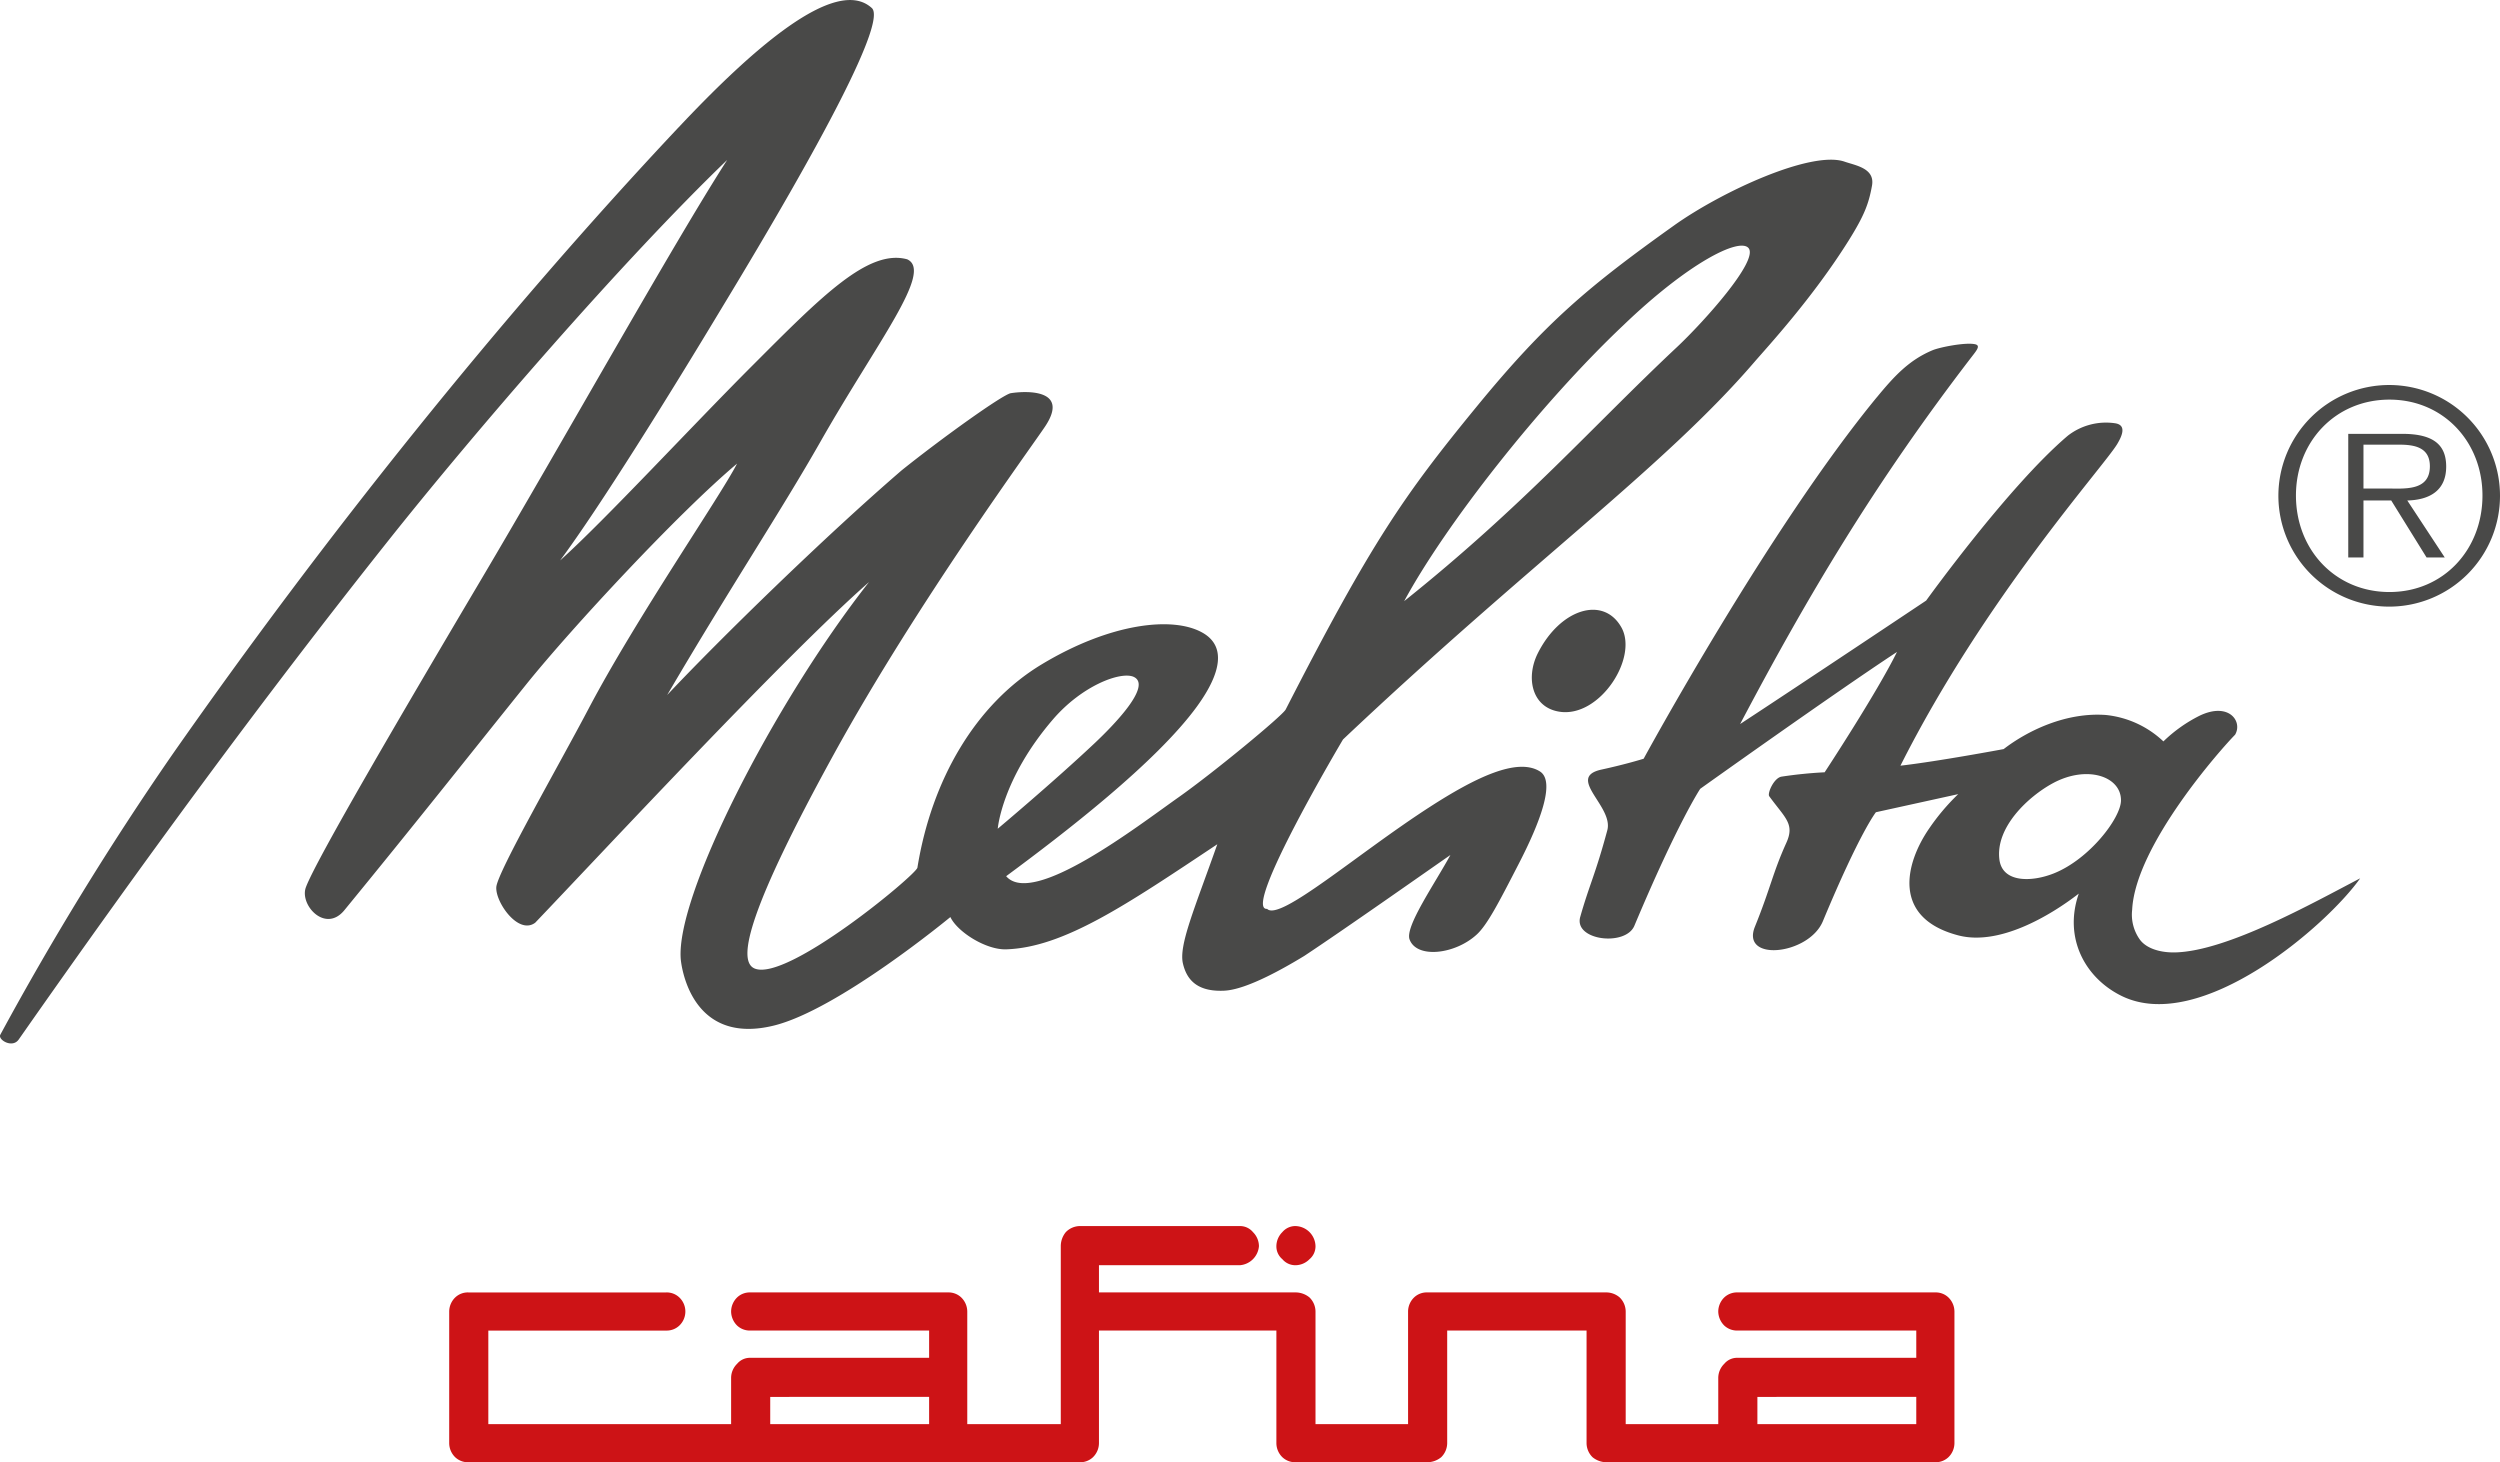 <svg id="Ebene_1" data-name="Ebene 1" xmlns="http://www.w3.org/2000/svg" viewBox="0 0 595.628 348.385">
  <defs>
    <style>
      .cls-1 {
        fill: #cd1316;
      }

      .cls-2 {
        fill: #494948;
      }
    </style>
  </defs>
  <g>
    <g>
      <path class="cls-1" d="M308.643,301.442a4.74,4.74,0,0,0,3.339-1.43,3.99,3.99,0,0,0,1.437-3.115,4.9,4.9,0,0,0-4.776-4.786,4.051,4.051,0,0,0-3.116,1.436,4.786,4.786,0,0,0-1.428,3.35,3.964,3.964,0,0,0,1.42,3.1A4.048,4.048,0,0,0,308.643,301.442Z"/>
      <path class="cls-1" d="M464.213,309.12a4.349,4.349,0,0,0-3.113-1.2H413.924a4.4,4.4,0,0,0-3.118,1.2,4.743,4.743,0,0,0-1.429,3.344,4.82,4.82,0,0,0,1.43,3.35,4.427,4.427,0,0,0,3.117,1.191h42.63V323.5h-42.63a3.969,3.969,0,0,0-3.117,1.43,4.732,4.732,0,0,0-1.43,3.341V339.3H387.325V312.465a4.731,4.731,0,0,0-1.441-3.353,4.9,4.9,0,0,0-3.105-1.192H340.018a4.335,4.335,0,0,0-3.11,1.2,4.714,4.714,0,0,0-1.434,3.345V339.3H313.421V312.465a4.738,4.738,0,0,0-1.439-3.353,5.235,5.235,0,0,0-3.337-1.192H261.829v-6.478H295.4a4.952,4.952,0,0,0,4.545-4.545,4.768,4.768,0,0,0-1.423-3.34,4,4,0,0,0-3.122-1.446H257.286a4.733,4.733,0,0,0-3.354,1.446,5.266,5.266,0,0,0-1.2,3.34v42.4H230.453V312.465a4.717,4.717,0,0,0-1.435-3.344,4.367,4.367,0,0,0-3.1-1.2H178.728a4.335,4.335,0,0,0-3.11,1.2,4.721,4.721,0,0,0-1.429,3.345,4.8,4.8,0,0,0,1.429,3.35,4.419,4.419,0,0,0,3.11,1.191h42.635V323.5H178.728a3.965,3.965,0,0,0-3.11,1.429,4.711,4.711,0,0,0-1.429,3.342V339.3H116.344v-22.29h42.4a4.36,4.36,0,0,0,3.112-1.193,4.625,4.625,0,0,0,0-6.693,4.337,4.337,0,0,0-3.111-1.2H111.562a4.335,4.335,0,0,0-3.11,1.2,4.73,4.73,0,0,0-1.43,3.344v31.374a4.733,4.733,0,0,0,1.431,3.346,4.43,4.43,0,0,0,3.109,1.2H257.286a4.432,4.432,0,0,0,3.11-1.2,4.726,4.726,0,0,0,1.433-3.346V317.006H304.1v26.833a4.714,4.714,0,0,0,1.43,3.346,4.442,4.442,0,0,0,3.116,1.2h31.373a5.315,5.315,0,0,0,3.345-1.2,4.732,4.732,0,0,0,1.431-3.346V317.006H378v26.833a4.742,4.742,0,0,0,1.438,3.354,5.331,5.331,0,0,0,3.337,1.192H461.1a4.445,4.445,0,0,0,3.113-1.2,4.724,4.724,0,0,0,1.435-3.346V312.465A4.721,4.721,0,0,0,464.213,309.12Zm-7.659,23.689V339.3H418.7v-6.487Zm-235.191,0V339.3H183.507v-6.487Z"/>
    </g>
    <path id="Melitta_Script" data-name="Melitta Script" class="cls-2" d="M161.644,30.37C119.137,75.579,77.031,128.3,40.973,179.9a724.045,724.045,0,0,0-40.9,66.627c-.633,1.181,2.868,3.321,4.392,1.127,29.652-42.377,58.006-81,87.563-118.235,21.18-26.7,56.432-67.462,81.23-91.315-12.657,19.659-39.667,67.98-58.7,100.1-18.33,30.955-39.319,66.759-41.685,73.209-1.543,4.171,4.605,10.939,9.129,5.5,17.546-21.428,28.349-35.157,43.322-53.79,10.861-13.509,36.428-41.046,50.284-52.665-4.071,7.934-23.88,36.573-35.366,58.374-7.111,13.517-21.717,38.939-21.993,42.5s5.238,11.5,9.26,8.509c15.773-16.5,59.606-63.7,79.542-81.167-22.627,28.707-46.855,75.969-44.783,90.526.682,4.795,4.446,19.388,21.948,15.181,15.362-3.682,42.214-25.893,42.214-25.893,1.656,3.515,8.409,7.817,13.245,7.695,13.819-.435,28.842-10.735,50.352-25.043-5.442,15.421-9.237,24.106-8.183,28.458.8,3.37,2.9,6.509,9.092,6.455,1.588-.014,6.094.041,19.791-8.292,9.766-6.455,30.67-21.183,34.836-24.056-3.75,6.885-10.834,17.045-9.735,20.1,1.692,4.668,10.879,3.583,16.018-1.163,2.547-2.347,5.329-7.776,9.925-16.7,5.161-9.975,8.866-19.759,5.134-22.134-5.455-3.456-15.634,1.587-26.368,8.527-17.126,11.06-35.632,27.268-38.64,24.21-6.152.421,18.076-40.364,18.076-40.364,44.182-41.764,76.462-64.847,97.972-89.879C421.2,82.527,431.8,71.083,440.4,57.379c3.832-6.117,4.832-8.885,5.605-13.142.751-4.15-3.872-4.8-6.518-5.717-7.894-2.757-29.331,7.133-40.658,15.206-20.51,14.634-30.552,23.063-47.059,43.209-17.289,21.1-25.1,32.348-45.457,72.108-.751,1.457-16.982,14.882-25.463,20.872-9.776,6.893-34.778,26.25-41.133,18.836,13.656-10.092,35.763-27.042,45.521-40.518,5.826-8.052,6.816-14.3,1.329-17.454-7.034-4.053-21.984-2.368-38.355,7.488-15.747,9.477-26.25,27.477-29.638,48.453-.272,1.673-31.109,27.313-38.808,24.015-4.374-1.868-1-14.833,18.922-51.089,19.858-36.109,47.552-73.827,50.388-78.161,5.69-8.678-4.3-8.42-8.233-7.814-1.936.3-16.488,10.744-26.006,18.372-18.23,15.7-43.186,40.054-55.88,53.539,15.159-25.859,27.047-43.7,36.5-60.326,13.562-23.853,26.983-40.615,20.678-43.478-9.305-2.529-20.469,8.9-36.867,25.311-14.643,14.654-35.063,36.757-45.824,46.441,9.468-12.754,26.173-39.633,38.663-60.4,23.957-39.5,39.21-68.261,35.56-71.255-8.627-7.758-28.607,9.965-46.019,28.5M386.3,149.481c-4.266-7.6-14.534-4.486-19.895,6.118-2.944,5.835-1.483,12.978,5.189,13.973,9.545,1.439,18.764-12.86,14.706-20.091m60.878-54.86C421.4,125.942,391.6,180.768,391.6,180.768s-4.035,1.275-10,2.574c-8.65,1.859,2.885,8.753,1.343,14.471-2.9,10.743-4.234,12.837-6.446,20.623-1.61,5.641,10.788,7.129,12.892,2.131,10.4-24.744,15.692-32.634,15.692-32.634s31.982-22.821,46.878-32.606C447.127,165.139,434.723,184,434.723,184a102.319,102.319,0,0,0-10.236,1.031c-1.837.249-3.456,3.985-2.968,4.668,3.768,5.184,6.148,6.569,4.067,11.128-3.239,7.157-3.723,10.689-7.473,19.954-3.429,8.486,12.833,6.745,16.185-1.294,8.876-21.328,12.643-25.974,12.643-25.974l19.606-4.311a51.639,51.639,0,0,0-6.917,8.183c-5.731,8.31-8.979,21.324,6.971,25.481,9.572,2.488,21.519-4.442,28.67-9.96-3.668,10.576,1.507,20.12,10.228,24.391,18.877,9.21,48.9-16.828,56.816-28.038-11.544,6.021-31.583,17.262-43.906,17.651-3.555.118-7.006-.864-8.608-3.08a10.238,10.238,0,0,1-1.809-7.1c.773-15.389,21.382-38.519,24.522-41.685,1.859-3.167-1.493-7.88-8.473-4.519a34.506,34.506,0,0,0-8.608,6.116,23.372,23.372,0,0,0-13.761-6.3c-9.477-.67-18.583,3.728-24.3,8.129,0,0-15.688,2.935-24.59,3.954,20.089-39.914,48.433-71.267,51.636-76.616,1.221-2.043,2.312-4.614-.611-4.983A14.829,14.829,0,0,0,492.67,103.8c-14.1,11.953-33.759,39.287-33.759,39.287s-29.86,19.94-44.327,29.419c15.928-30.2,31.959-57.282,55.147-87.456,1.226-1.59,2.212-2.735.828-3.038-2.32-.5-8.382.712-10.088,1.416-5.622,2.334-9.173,6.2-13.29,11.2M399.444,82.787c-19.8,18.567-36.537,37.783-64.9,60.438,9.938-18.364,32.452-47.025,52.165-65.678C402.267,62.6,414.4,56.535,416.588,59.1c2.516,2.972-10.847,17.788-17.144,23.689M260.792,177.072c-9.721,9.165-23.079,20.374-23.079,20.374s.945-11.87,13.213-26.114c6.8-7.876,15.805-11.346,19.049-10.124,4.844,1.988-4.877,11.8-9.183,15.864m215.566,27.7c-.972-7.709,6.917-15.023,12.757-18.181,8.138-4.388,16.271-1.619,16.212,4.13-.045,4.193-7.541,14.005-16.027,17.375-5.247,2.085-12.236,2.262-12.942-3.324m66.47-86.717a26.4,26.4,0,1,1,26.464,26.474,26.419,26.419,0,0,1-26.464-26.474m48.622,0c0-12.818-9.34-22.845-22.158-22.845-12.873,0-22.279,10.027-22.279,22.845,0,12.956,9.406,22.995,22.279,22.995,12.818,0,22.158-10.039,22.158-22.995m-8.984,14.766h-4.33l-8.423-13.581H563.1v13.581h-3.627V103.365h12.885c7.805,0,10.448,2.921,10.448,7.807,0,5.775-4.037,7.94-9.265,8.071ZM568.6,116.388c4.185,0,10.319.7,10.319-5.29,0-4.6-3.767-5.158-7.387-5.158H563.1v10.448Z"/>
  </g>
</svg>
